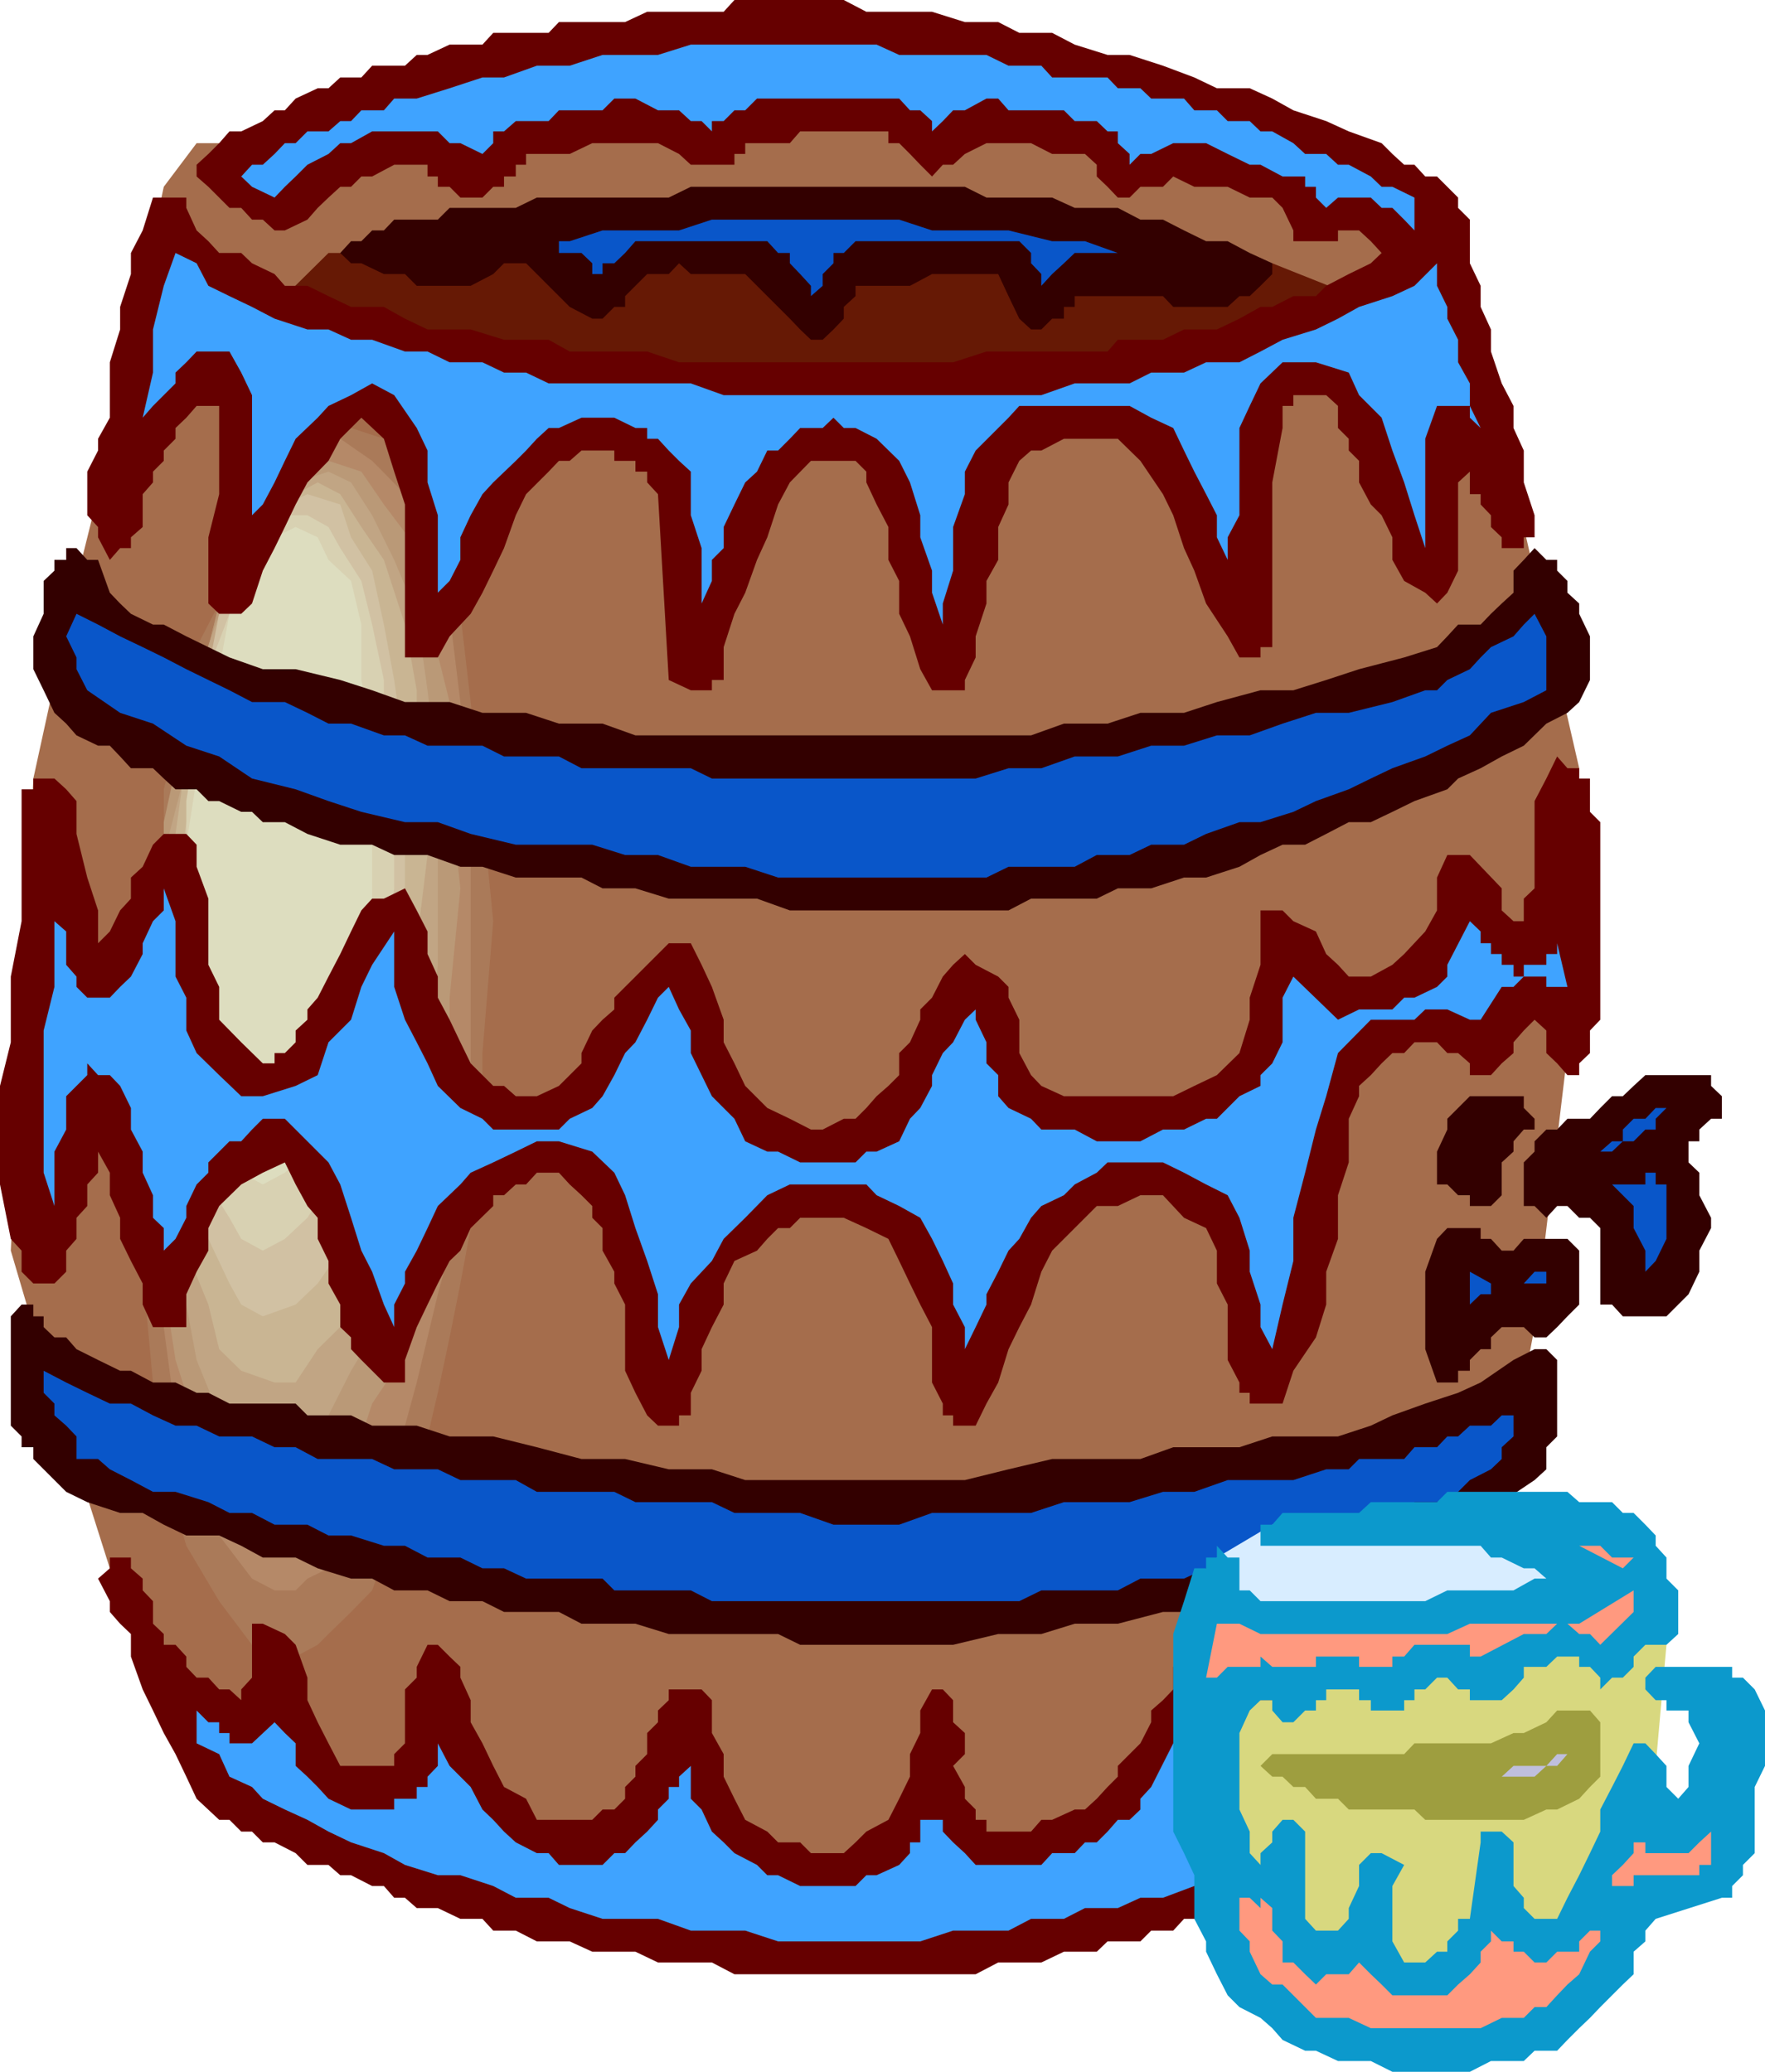 <svg xmlns="http://www.w3.org/2000/svg" width="360" height="422.602"><path fill="#a56d4c" d="m40.102 29.203-6.7 8.899L20 100.8l-4.398 17.7L6.8 158.8l-4.598 96.302L6.8 270.703l15.601 49.2 17.7 40.3h4.601l4.5 2.2 8.899 2.097L67 366.902l8.902 2.2 11.301 2.101 11.2 2.399L109.5 375.8l11.3 2.2 11.2 2.402 11.102 2.098H152l6.703 2.203H174.5l6.703-2.203 6.5-2.098 9.098-2.402 8.902-2.2 8.899-2.198 11.3-2.399 8.899-4.3L246 364.5l8.902-2.098 8.899-4.601 6.699-2.2h6.703l4.598-2.101 4.601-2.2 17.7-33.597 8.898-47 6.703-55.902 2.399-58.098L310.8 107.5l-20.098-53.797-2.203-2.101-2.098-2.399-4.6-2.203-2.2-2.2-4.5-2.398-4.601-2.101L266.203 36l-4.601-2.398-6.7-2.2-4.5-4.601-6.8-2.098-6.399-2.203-6.8-2.398L221.3 18h-2.098l-4.601-2.2h-78.2l-6.8 2.2h-13.399l-6.703 2.102H96L89.3 22.5h-11l-6.698 2.203H67l-4.297 2.098h-11.3l-2.2 2.402h-9.101"/><path fill="#661905" d="m67 51.602-8.898 8.8 2.199 2.2h2.402L64.801 65 67 67.203l4.602 2.098 4.3 2.402 6.7 2.2L89.3 76l9.101 2.203 8.899 2.399 11.3 2.199h11l13.5 2.402h29l15.602-2.402H199l13.402-2.2h11.301l8.899-2.398 11-2.203 6.8-2.098 6.7-2.199 6.699-2.402 6.699-2.098h4.602L277.203 65h2.399l2.199-2.398-22.301-8.899h-9.098l-6.8-2.101H228l-8.797-2.399h-8.902L201.203 47h-8.902l-8.899-2.2h-6.699L170 42.403h-15.598l-4.601 2.399H132L122.902 47h-15.601l-6.7 2.203H80.403l-4.5 2.399H67"/><path fill="#a56d4c" d="M58.102 351.3h4.601l2.098-2.398 4.601-2.101 4.301-4.598 2.2-6.703 4.5-6.7 2.199-6.8 4.601-8.797 2.098-8.902L91.703 293l2.2-8.898L96 270.703l2.402-11.3 2.2-13.403v-13.2l2.199-13.5v-51.597l-2.2-11v-11.3l-2.199-11.301L96 125.203l-2.098-8.8-2.199-8.903-2.402-6.7-2.098-4.597-4.601-4.3-2.2-4.602-4.5-2.098H67l-2.2 2.098-4.5 2.199L56 94l-2.398 4.402-4.399 6.7-2.402 9.101-4.301 8.899L40.102 132 38 140.8l-2.2 11.302-2.398 11.3-2.199 13.399-2.101 11.101v13.399l-2.399 13.5V268.5l2.399 11.102V290.8l2.101 11.101 2.2 9.098 2.398 8.902 2.199 6.7 2.102 6.699 4.601 6.7 2.098 4.602 4.601 4.3 2.2 2.399h4.5"/><path fill="#aa7a59" d="M58.102 337.902H60.3l4.5-2.402 2.2-2.2 4.602-4.5 4.3-4.398 2.399-6.699L80.402 311 85 301.902 87.203 293l2.098-8.898 2.402-11.301 2.2-11L96 250.5v-11.297l2.402-11v-13.402l2.2-26.899-2.2-22.3L96 143.203l-2.098-18-4.601-15.601-6.7-11.2-4.3-8.902-6.7-2.2H67l-4.297 2.2L56 96.203l-2.398 4.598-4.399 6.699-2.402 6.703-2.098 8.899L40.102 132 38 140.8l-2.2 11.302L33.403 161v11.3l-2.199 13.403-2.101 11.098v62.601l2.1 22.598 2.2 17.703L38 315.301l6.703 11.3 6.7 8.899 6.699 2.402"/><path fill="#b58968" d="M56 324.402h4.3L62.704 322 67 319.902l2.402-4.601L73.703 311l2.2-6.7 2.398-6.698 4.3-6.801L85 282l2.203-9.2 2.098-8.8 2.402-8.898V243.8l2.2-11L96 221.5v-58.098l-2.098-20.199-2.199-18-4.5-13.402-4.601-11-6.7-6.801-6.5-4.5h-4.601l-2.098 2.402L58.102 94 56 98.402l-2.398 4.5-4.399 6.7-2.402 6.8-2.098 6.7L42.5 132l-4.5 8.8v9.2l-2.2 8.8-2.398 11.302-2.199 11.101v11.2l-2.101 13.5v22.3l2.101 22.297 2.2 20.203 2.398 18 4.3 13.2 4.602 11.3 6.7 8.797L56 324.402"/><path fill="#ba9977" d="m56 311 4.3-2.398h2.403l2.098-2.2 4.601-4.5 2.2-4.3L73.703 293l2.2-6.7 4.5-6.698 2.199-8.899L85 264l2.203-8.898V246l2.098-11.098L91.703 226v-22.5l2.2-22.297-2.2-20.203v-17.797l-4.5-18L85 111.801l-6.7-8.899-4.597-6.699L67 94h-4.297l-4.601 4.402L56 100.801l-2.398 4.3-4.399 4.5-2.402 6.801-2.098 6.7L42.5 132l-2.398 6.703L38 147.602l-2.2 9.101-2.398 11v20.2l-2.199 11.3v42.399l2.2 20.199 2.398 15.601 4.3 13.399 4.602 8.902 4.5 6.7L56 311"/><path fill="#c1a584" d="M56 295.203h6.703l4.297-6.5 4.602-9.101L78.3 268.5l2.101-15.797L85 237.102l2.203-20.2 2.098-20.101v-38l-2.098-18L85 125.203l-4.598-11-4.5-9.101-4.3-6.7L67 96.203l-6.7 2.2-4.3 4.5-6.797 8.898-4.5 13.402-4.601 13.5-2.102 18-4.598 17.7V232.8l2.399 17.699L38 266.102l2.102 11.3 4.601 11.301 4.5 4.297L56 295.203"/><path fill="#c9b593" d="M56 282h4.3l4.5-6.797 6.802-6.703 4.3-11.297 2.399-13.402 4.3-15.598 2.399-18v-17.8l2.203-18-2.203-17.7v-15.902l-2.398-13.399-4.301-13.199-4.598-6.703-4.3-6.7-4.602-2.398-4.5 2.399-6.7 4.3-4.398 9.102-4.5 11-2.203 13.5-4.5 15.598-2.2 15.8L33.403 190v36l2.399 15.602 2.199 13.5 4.5 11 2.203 9.101 4.5 4.399L56 282"/><path fill="#d1c1a3" d="m53.602 268.5 6.699-2.398 4.5-4.301 4.601-6.7 2.2-9.101 4.3-13.2 2.399-13.5 2.101-15.8 2.2-17.797v-31.402l-2.2-15.598-2.101-11.3-2.399-11-4.3-6.801-2.2-6.7-6.699-2.101-4.601 2.101-4.5 4.598-4.399 6.703-4.5 11L42.5 136.5l-2.398 15.602L38 167.703l-2.2 15.598v33.601l2.2 13.5 2.102 13.399 2.398 8.902 4.3 9.098 2.403 4.3 4.399 2.399"/><path fill="#d8d1b2" d="m53.602 255.102 4.5-2.399 4.601-4.3L67 241.601l4.602-8.801 2.101-9.2 2.2-13.398 2.398-13.402 2.101-15.598v-15.601l-2.101-13.5v-13.399l-2.399-11.3-2.199-8.903-4.3-6.7L67 107.5l-4.297-2.398h-4.601l-4.5 4.5-4.399 6.8-2.402 8.801L42.5 136.5 40.102 150 38 163.402V179l-2.2 15.602L38 208v13.5l2.102 11.3 2.398 8.802 4.3 6.8 2.403 4.301 4.399 2.399"/><path fill="#ddddbf" d="m53.602 241.602 4.5-2.399 2.199-2.101 4.5-6.7L67 221.5l4.602-8.898 2.101-11.301 2.2-13.399V150l-2.2-11.297v-11.3l-2.101-8.903L67 114.203l-2.2-4.601-4.5-2.102-4.3 2.102-2.398 2.199-4.399 6.699-2.402 6.703-2.098 11.297-4.601 11.102V158.8L38 172.3v26.902l2.102 11L42.5 221.5l2.203 6.703 2.098 6.7 2.402 4.3 4.399 2.399"/><path fill="#600" d="M190.102 2.402 196.8 4.5h6.8l4.301 2.203h6.7l4.601 2.399 6.7 2.101h4.5l6.8 2.2 6.399 2.398L248.203 18h6.7l4.597 2.102 4.3 2.398 6.7 2.203 4.602 2.098 6.699 2.402 2.199 2.2 2.402 2.199h2.098L290.703 36h2.399l4.3 4.3v2.102l2.399 2.399v8.902L302 58.301v4.3l2.102 4.602v4.5l2.199 6.5 2.402 4.598v4.5l2.098 4.601v6.5l2.199 6.7v4.5h-2.2v2.199h-4.5v-2.2l-2.198-2.101v-2.398l-2.102-2.2v-2.101h-2.2v-4.598l-2.398 2.2v18l-2.199 4.5-2.101 2.199-2.399-2.2-4.3-2.402-2.403-4.297v-4.601l-2.2-4.5-2.198-2.2-2.399-4.5V94l-2.101-2.098V89.5l-2.2-2.2v-4.5l-2.402-2.198h-6.7V82.8h-2.198v4.5L259.5 98.402V132h-2.398v2.102H252.8l-2.399-4.301-4.402-6.7-2.398-6.699-2.102-4.601-2.2-6.7-2.097-4.3-4.6-6.801L228 89.5h-11l-4.598 2.402h-2.101L207.902 94l-2.199 4.402v4.5l-2.101 4.598v6.703l-2.399 4.297v4.602L199 129.8v4.3l-2.2 4.602v2.098h-6.698l-2.399-4.301-2.101-6.7-2.2-4.597V118.5l-2.199-4.297V107.5l-2.402-4.598-2.098-4.5v-2.199L174.5 94h-9.098l-4.3 4.402-2.399 4.5-2.203 6.7-2.098 4.601-2.402 6.7-2.2 4.3-2.198 6.797v6.703h-2.399v2.098h-4.3l-4.5-2.098-2.2-37.902L132 98.402v-2.199h-2.398V94H125.3v-2.098h-6.7L116.204 94H114l-2.098 2.203-4.601 4.598-2.098 4.3-2.402 6.7-2.2 4.601-2.199 4.5L96 125.203l-4.297 4.598-2.402 4.3h-6.7v-31.199l-2.199-6.699-2.101-6.703-4.598-4.297-4.3 4.297L67 94l-4.297 4.402-2.402 4.5-2.2 4.598L56 111.8l-2.398 4.602-2.2 6.7-2.199 2.101h-4.5l-2.203-2.101v-13.5l2.203-8.801v-18h-4.601L38 85.203l-2.2 2.098V89.5l-2.398 2.402V94l-2.199 2.203v2.2l-2.101 2.398v6.699l-2.399 2.102v2.199H24.5l-2.098 2.402L20 109.602V107.5l-2.2-2.398v-8.899l2.2-4.3V89.5l2.402-4.297v-11.3l2.098-6.7v-4.601l2.203-6.7v-4.3L29.102 47l2.101-6.7H38v2.102L40.102 47l2.398 2.203 2.203 2.399h4.5l2.2 2.101 4.597 2.2 2.102 2.398h4.601L67 60.402l4.602 2.2H78.3L82.6 65l4.602 2.203H96l6.8 2.098h9.102l4.301 2.402H132l6.5 2.2h55.902l6.801-2.2h24.7L228 69.301h9.203l4.297-2.098h6.703L252.801 65l4.3-2.398h2.399l4.3-2.2h4.602l2.098-2.101 4.602-2.399 4.5-2.199 2.199-2.101-2.2-2.399L277.204 47h-4.3v2.203H263.8V47l-2.2-4.598-2.101-2.101h-4.598l-4.5-2.2h-6.8L239.3 36l-2.098 2.102h-4.601l-2.2 2.199H228l-2.098-2.2L223.703 36v-2.398l-2.402-2.2h-6.7l-4.3-2.199h-9.098l-4.402 2.2-2.399 2.199h-2.101L190.1 36l-2.398-2.398-2.101-2.2-2.2-2.199h-2.199v-2.402h-18l-2.101 2.402H152v2.2h-2.2v2.199h-8.898l-2.402-2.2-4.297-2.199h-13.402l-4.598 2.2h-8.902v2.199h-2.098V36h-2.402v2.102h-2.2L98.403 40.3h-4.5l-2.199-2.2h-2.402V36h-2.098v-2.398h-6.8L75.902 36h-2.2l-2.101 2.102h-2.2L67 40.3l-2.2 2.101-2.097 2.399-4.601 2.2H56l-2.398-2.2h-2.2l-2.199-2.398h-2.402l-2.098-2.101-2.203-2.2L40.102 36v-2.398l2.398-2.2 2.203-2.199 2.098-2.402h2.402l4.399-2.098L56 22.5h2.102l2.199-2.398L64.8 18H67l2.402-2.2h4.301l2.2-2.398h6.699L85 11.203h2.203l4.5-2.101h6.7l2.199-2.399h11.3L114 4.5h13.5l4.5-2.098h15.602L149.8 0h22.3l4.602 2.402h13.399"/><path fill="#3fa3ff" d="M183.402 11.203h17.801l4.5 2.2h6.7l2.199 2.398h11.3L228 18h4.602l2.199 2.102h6.699l2.102 2.398h4.601l2.2 2.203h4.5l2.199 2.098h2.398l4.3 2.402 2.403 2.2h4.297l2.402 2.199h2.2l4.5 2.398 2.199 2.102H284l4.5 2.199V47l-2.098-2.2L284 42.403h-2.2l-2.198-2.101h-6.7l-2.402 2.101-2.098-2.101v-2.2h-2.199V36h-4.601l-4.5-2.398h-2.2l-4.5-2.2L246 29.203h-6.7l-4.5 2.2h-2.198l-2.2 2.199v-2.2L228 29.203v-2.402h-2.098l-2.199-2.098h-4.5L217 22.5h-11.297l-2.101-2.398h-2.399l-4.402 2.398h-2.399l-2.101 2.203-2.2 2.098v-2.098l-2.398-2.203h-2.101l-2.2-2.398h-29L152 22.5h-2.2l-2.198 2.203h-2.399v2.098l-2.101-2.098h-2.2L138.5 22.5h-4.297l-4.601-2.398H125.3l-2.399 2.398H114l-2.098 2.203h-6.699l-2.402 2.098h-2.2v2.402l-2.199 2.2-4.5-2.2h-2.199l-2.402-2.402H75.902l-4.3 2.402h-2.2L67 31.403l-4.297 2.199L60.301 36l-2.2 2.102L56 40.3l-4.598-2.2-2.199-2.1 2.2-2.398h2.199l2.398-2.2 2.102-2.199H60.3l2.402-2.402H67l2.402-2.098h2.2l2.101-2.203h4.598l2.101-2.398H85L91.703 18l6.7-2.2h4.398l6.699-2.398h6.703l6.7-2.199h11.3l6.7-2.101H178.8l4.601 2.101"/><path fill="#300" d="M259.5 53.703v2.2l-2.398 2.398-2.2 2.101h-2.101l-2.399 2.2h-11.101l-2.098-2.2h-18v2.2H217V65h-2.398l-2.2 2.203h-2.101L207.902 65l-2.199-4.598-2.101-4.5h-13.5l-4.5 2.399H174.5v2.101l-2.398 2.2V65L170 67.203l-2.2 2.098h-2.398l-2.199-2.098L161.102 65l-2.399-2.398-2.203-2.2-2.098-2.101L152 55.902h-11.098l-2.402-2.199-2.098 2.2H132l-4.5 4.5v2.199h-2.2L122.903 65h-2.101l-4.598-2.398-2.203-2.2-2.098-2.101-2.402-2.399-2.2-2.199h-4.5l-2.198 2.2L96 58.3H85l-2.398-2.399H78.3l-4.598-2.199h-2.101l-2.2-2.101 2.2-2.399h2.101l2.2-2.203H78.3l2.101-2.2H89.3l2.402-2.398h13.5l4.297-2.101h26.902l4.5-2.2H196.8l4.402 2.2h13.399l4.601 2.101H228l4.602 2.399h4.601L241.5 47l4.5 2.203h4.402l4.5 2.399 4.598 2.101"/><path fill="#0956c9" d="M228 51.602h-8.797L217 53.703l-2.398 2.2-2.2 2.398v-2.399l-2.101-2.199v-2.101l-2.399-2.399H174.5l-2.398 2.399H170v2.101l-2.2 2.2V58.3l-2.398 2.101V58.3l-2.199-2.399-2.101-2.199v-2.101h-2.399l-2.203-2.399h-26.898l-2.102 2.399-2.2 2.101h-2.398v2.2h-2.101v-2.2l-2.2-2.101H114v-2.399h-4.5 6.703l6.7-2.203H138.5l6.703-2.2h38.2l6.699 2.2h15.601l8.899 2.203h6.699l6.699 2.4"/><path fill="#3fa3ff" d="M111.902 78.203h29l6.7 2.399h64.8l6.801-2.399h11.2L234.8 76h6.699l4.5-2.098h6.8l4.302-2.199 4.5-2.402 6.8-2.098 4.5-2.203 4.301-2.398 6.797-2.2 4.5-2.101 4.602-4.598v4.598l2.101 4.3V65l2.2 4.3v4.602l2.398 4.301v4.598L302 87.3l-2.2-2.098V82.8h-6.698l-2.399 6.699v22.3l-2.203-6.698-2.098-6.7-2.402-6.5-2.2-6.699-4.597-4.601L275.102 76l-6.7-2.098h-6.8l-4.5 4.301-2.2 4.598-2.101 4.5v17.8l-2.399 4.5v4.602l-2.199-4.601v-4.5L246 100.8l-2.398-4.598-2.102-4.3-2.2-4.602-4.5-2.098-4.398-2.402h-22.5l-2.199 2.402-2.101 2.098L199 91.902l-2.2 4.301v4.598l-2.398 6.699v8.902l-2.101 6.7v4.3l-2.2-6.5v-4.5l-2.398-6.8v-4.5l-2.101-6.7-2.2-4.402-4.601-4.5-4.301-2.2h-2.398L170 85.204l-2.2 2.098h-4.597l-2.101 2.199-2.399 2.402H156.5l-2.098 4.301-2.402 2.2-2.2 4.5-2.198 4.597v4.3l-2.399 2.403v4.297l-2.101 4.602V111.8l-2.2-6.7v-8.898L138.5 94l-2.098-2.098-2.199-2.402H132v-2.2h-2.398l-4.301-2.097h-6.7L114 87.301h-2.098L109.5 89.5l-2.2 2.402L105.204 94l-4.601 4.402-2.2 2.399L96 105.1l-2.098 4.5v4.602l-2.199 4.297-2.402 2.402v-15.8l-2.098-6.7v-6.5L85 87.301l-4.598-6.7-4.5-2.398-4.3 2.399L67 82.8l-2.2 2.402-4.5 4.297-2.198 4.5L56 98.402l-2.398 4.5-2.2 2.2v-24.5L49.203 76l-2.402-4.297h-6.7L38 73.903 35.8 76v2.203l-4.597 4.598-2.101 2.402L31.203 76v-8.797l2.2-8.902 2.398-6.7 4.3 2.102 2.399 4.598 4.3 2.101 4.602 2.2L56 65l6.703 2.203H67l4.602 2.098h4.3l6.7 2.402h4.601l4.5 2.2h6.7L102.8 76h4.5l4.601 2.203"/><path fill="#300" d="m20 114.203 2.402 6.7 2.098 2.199 2.203 2.101 4.5 2.2h2.2L38 129.8l4.5 2.2 4.3 2.102 6.802 2.398H60.3l9.101 2.203 6.5 2.098 6.7 2.402h9.101l6.7 2.2h8.898l6.699 2.199h8.902l6.7 2.398H210.3l6.699-2.398h8.902l6.7-2.2h8.898l6.703-2.199 8.899-2.402h6.699l6.699-2.098 6.703-2.203 9.2-2.398 6.699-2.102 2.101-2.2 2.2-2.398H302l2.102-2.199 2.199-2.101 2.402-2.2v-4.5l2.098-2.199 2.199-2.402 2.402 2.402h2.2v2.2l2.101 2.097v2.402l2.399 2.2v2.101l2.199 4.598v8.902l-2.2 4.5-2.398 2.2-4.3 2.199-4.602 4.5-4.5 2.199-4.301 2.402-4.598 2.098-2.199 2.199-6.703 2.402-4.5 2.2-4.398 2.101h-4.5l-4.602 2.399-4.297 2.199h-4.601l-4.5 2.101-4.301 2.399L246 179h-4.5l-6.7 2.203H228l-4.297 2.098h-13.402l-4.598 2.402h-44.601l-6.7-2.402h-18l-6.8-2.098h-6.7l-4.3-2.203h-13.399l-6.8-2.2h-4.5l-6.7-2.398h-6.8l-4.5-2.101h-6.5l-6.7-2.2-4.601-2.398h-4.5l-2.2-2.101h-2.199l-4.5-2.2H42.5L40.102 161H35.8l-2.399-2.2-2.199-2.097h-4.5l-2.203-2.402-2.098-2.2H20L15.602 150l-2.102-2.398-2.398-2.2-2.2-4.601-2.101-4.301v-6.7l2.101-4.597V118.5l2.2-2.098v-2.199H13.5v-2.402h2.102l2.199 2.402H20"/><path fill="#0956c9" d="m315.402 140.8-4.601 2.403-6.7 2.2-4.3 4.597-4.598 2.102-4.5 2.199-6.703 2.402-4.398 2.098-4.5 2.199-6.7 2.402-4.601 2.2-6.7 2.101h-4.3L246 170.102l-4.5 2.199h-6.7l-4.398 2.101h-6.699l-4.5 2.399h-13.5l-4.5 2.199h-42.5L152 176.8h-11.098l-6.699-2.398H127.5l-6.7-2.101h-15.597L96 170.1l-6.7-2.398h-6.698l-8.899-2.101-6.703-2.2L60.3 161l-8.898-2.2-6.699-4.5L38 152.103l-6.797-4.5-6.703-2.2-6.7-4.601-2.198-4.301v-2.398L13.5 129.8l2.102-4.598 4.398 2.2 4.5 2.398 4.602 2.2 4.3 2.102L38 136.5l4.5 2.203 4.3 2.098 4.602 2.402h6.7l4.601 2.2L67 147.601h4.602L78.3 150h4.3l4.602 2.102h11.2l4.398 2.199H114l4.602 2.402h22.3l4.301 2.098H199l6.703-2.098h6.7l6.8-2.402H228l6.8-2.2h6.7l6.703-2.101h6.7l6.699-2.398 6.8-2.2h6.7l8.898-2.199 6.703-2.402h2.399l2.101-2.098 4.598-2.203 2.199-2.398 2.102-2.102 4.601-2.2 2.098-2.398 2.199-2.199 2.402 4.598v11"/><path fill="#600" d="M324.3 158.8v6.802l2.102 2.101V208l-2.101 2.203v4.598l-2.2 2.101v2.399h-2.398l-2.101-2.399-2.2-2.101v-4.598L313 208l-2.2 2.203-2.097 2.399v2.199l-2.402 2.101-2.2 2.399h-4.3v-2.399l-2.399-2.101h-2.199l-2.101-2.2H288.5l-2.098 2.2H284l-2.2 2.101-2.198 2.399-2.399 2.199v2.102l-2.101 4.601v8.899l-2.2 6.699v8.902l-2.402 6.7v6.699l-2.098 6.699-4.601 6.8-2.2 6.7h-6.699v-2.2h-2.101V282l-2.399-4.598v-11.3l-2.199-4.301v-6.7L246 250.5l-4.5-2.098-4.297-4.601h-4.601L228 246h-4.297l-9.101 9.102-2.2 4.3-2.101 6.7-2.399 4.601-2.199 4.5-2.101 6.797-2.399 4.3-2.203 4.5h-4.598v-2.097h-2.101v-2.402L190.1 282v-11.297l-2.398-4.601-2.101-4.301-2.2-4.598-2.199-4.5-4.5-2.203-4.601-2.098h-8.899l-2.101 2.098h-2.399l-2.203 2.203-2.098 2.399-4.601 2.101-2.2 4.598v4.3l-2.398 4.602-2.101 4.5v4.399l-2.2 4.5v4.601H138.5v2.098h-4.297L132 288.703l-2.398-4.601-2.102-4.5v-13.5l-2.2-4.301v-2.399l-2.398-4.3V250.5l-2.101-2.098V246l-2.2-2.2-2.398-2.198-2.203-2.399h-4.5l-2.2 2.399h-2.097l-2.402 2.199h-2.2V246L96 250.5l-2.098 4.602-2.199 2.101-2.402 4.598-2.098 4.3L85 270.704l-2.398 6.7V282H78.3l-4.598-4.598-2.101-2.199v-2.402l-2.2-2.098v-4.601L67 261.8v-4.598l-2.2-4.5v-4.3L62.704 246l-2.402-4.398-2.2-4.5-4.5 2.101-4.398 2.399-4.5 4.398-2.203 4.5v4.602l-2.398 4.3L38 264v6.703h-6.797l-2.101-4.601V261.8l-2.399-4.598-2.203-4.5v-4.3l-2.098-4.602v-4.598l-2.402-4.3v4.3l-2.2 2.399V246l-2.198 2.402v4.301l-2.102 2.399v4.3l-2.398 2.399H6.8l-2.399-2.399v-4.3l-2.199-2.399L0 241.602V221.5l2.203-8.898v-13.399l2.2-11.3V161H6.8v-2.2h4.3l2.4 2.2 2.102 2.402v6.7L17.8 179l2.2 6.703v6.7L22.402 190l2.098-4.297 2.203-2.402V179l2.399-2.2 2.101-4.5 2.2-2.198H38l2.102 2.199v4.5l2.398 6.5v13.5l2.203 4.5V208l4.5 4.602 4.399 4.3H56v-2.101h2.102l2.199-2.2v-2.398L62.703 208v-2.098l2.098-2.402L67 199.203l2.402-4.601 2.2-4.602 2.101-4.297 2.2-2.402H78.3l4.3-2.098 2.399 4.5L87.203 190v4.602l2.098 4.601v4.297l2.402 4.5 2.2 4.602 2.097 4.3 2.402 2.399 2.2 2.199h2.199l2.402 2.102h4.297l4.5-2.102 2.203-2.2 2.399-2.398v-2.101l2.199-4.598 2.101-2.203 2.399-2.098V203.5l2.199-2.2 2.102-2.097 2.398-2.402 2.203-2.2 2.2-2.199h4.5l2.199 4.399 2.101 4.5 2.399 6.699v4.602l2.199 4.3L152 221.5l4.5 4.5 4.602 2.203 4.3 2.2h2.399l4.3-2.2h2.399l2.203-2.203 2.098-2.398 2.402-2.102 2.2-2.2v-4.5l2.199-2.198 2.101-4.602v-2.098l2.399-2.402 2.199-4.297 2.101-2.402 2.399-2.2 2.199 2.2 4.602 2.402 2.101 2.098v2.199l2.2 4.5v6.8l2.398 4.5 2.101 2.2 4.598 2.102h22.3l4.302-2.102 4.601-2.2 4.598-4.5 2.101-6.8v-4.5l2.2-6.7v-11.097h4.5l2.199 2.2 4.601 2.097 2.098 4.602 2.402 2.199 2.2 2.402h4.5l4.398-2.402 2.402-2.2 4.301-4.601 2.399-4.297V179l2.101-4.598h4.598l6.5 6.801v4.5l2.402 2.2h2.098V183.3l2.199-2.098v-17.8l2.402-4.602 2.2-4.5 2.101 2.402h2.399v2.098h2.199"/><path fill="#3fa3ff" d="M49.203 223.602h4.399L60.3 221.5l4.5-2.2 2.2-6.697L71.602 208l2.101-6.7 2.2-4.5 4.5-6.8v11.3l2.199 6.7L85 212.602l2.203 4.3 2.098 4.598 4.601 4.5 4.5 2.203 2.2 2.2H114l2.203-2.2 4.598-2.203 2.101-2.398 2.399-4.301 2.199-4.5 2.102-2.2L132 208l2.203-4.5 2.2-2.2 2.097 4.602 2.402 4.301v4.598l2.2 4.5 2.101 4.3 4.598 4.602 2.199 4.598 4.5 2.101h2.203l4.5 2.2H174.5l2.203-2.2h2.098l4.601-2.101 2.2-4.598 2.101-2.203 2.399-4.5v-2.2l2.199-4.5 2.101-2.198 2.399-4.602 2.199-2.098V208l2.203 4.602v4.3l2.399 2.399v4.3l2.101 2.399 4.598 2.203 2.101 2.2h6.801l4.5 2.398h8.899l4.601-2.399h4.297l4.5-2.199h2.203l2.2-2.203 2.398-2.398 4.3-2.102v-2.2l2.399-2.398 2.102-4.3V203.5l2.199-4.297 9.101 8.797 4.301-2.098H284l2.402-2.402h2.098l4.602-2.2 2.101-2.097v-2.402l4.598-8.899L302 190v2.402h2.102v2.2h2.199v2.199h2.402v2.402h2.098v-2.402h4.601v-2.2h2.2v-2.199l2.101 8.899h-4.3v-2.098H310.8l-2.098 2.098H306.3L302 208h-2.2l-4.597-2.098h-4.5L288.5 208h-8.898l-6.7 6.8-2.402 8.802-2.098 6.8-2.199 8.801-2.402 9.2v8.8l-2.2 8.899-2.101 9.101-2.398-4.5v-4.601l-2.2-6.7v-4.3l-2.101-6.7-2.399-4.601-4.402-2.2-4.5-2.398-4.297-2.101h-11.3l-2.2 2.101-4.5 2.399L217 243.8l-4.598 2.2-2.101 2.402-2.399 4.301-2.199 2.399-2.101 4.3-2.399 4.598v2.102L199 270.703l-2.2 4.5v-4.5l-2.398-4.601V261.8l-2.101-4.598-2.2-4.5-2.398-4.3-4.3-2.403-4.602-2.2-2.098-2.198h-15.601L156.5 243.8l-4.5 4.601-4.398 4.301-2.399 4.5-4.3 4.598-2.403 4.3v4.602l-2.098 6.7-2.199-6.7V264L132 257.203l-2.398-6.703-2.102-6.7-2.2-4.597-4.5-4.3-6.8-2.102h-4.5l-4.297 2.101-4.601 2.2L96 239.203l-2.098 2.399L89.301 246l-2.098 4.5L85 255.102l-2.398 4.3v2.399l-2.2 4.3v4.602l-2.101-4.601-2.399-6.7-2.199-4.3-2.101-6.7-2.2-6.8-2.402-4.5-4.297-4.301-4.601-4.598h-4.5l-2.2 2.2-2.199 2.398h-2.402l-2.098 2.101-2.203 2.2v2.101l-2.398 2.399L38 246v2.402l-2.2 4.301-2.398 2.399V250.5l-2.199-2.098v-4.601l-2.101-4.598v-4.3l-2.399-4.5V226l-2.203-4.5-2.098-2.2H20l-2.2-2.398v2.399l-4.3 4.3v6.801l-2.398 4.5V246l-2.2-6.797v-29l2.2-8.902v-15.598 2.2L13.5 190v6.8l2.102 2.403v2.098L17.8 203.5h4.601l2.098-2.2 2.203-2.097 2.399-4.601v-2.2l2.101-4.5 2.2-2.199v-4.5l2.398 6.7v11.3L38 203.5v6.703l2.102 4.598 4.601 4.5 4.5 4.3"/><path fill="#300" d="M344.402 219.3H349v2.2l2.203 2.102v4.601H349l-2.398 2.2v2.398h-2.2v4.3l2.2 2.102v4.598l2.398 4.601v2.098l-2.398 4.602v4.3l-2.2 4.598-4.5 4.5H331l-2.2-2.398h-2.398V250.5l-2.101-2.098h-2.2L319.704 246h-2.101l-2.2 2.402L313 246h-2.2v-8.898l2.2-2.2v-2.101l2.402-2.399h2.2l2.101-2.199h4.598l2.101-2.203 2.399-2.398H331l2.203-2.102 2.399-2.2h8.8M313 228.203v2.2h-2.2l-2.097 2.398v2.101l-2.402 2.2v6.699L304.1 246h-4.3v-2.2h-2.399l-2.199-2.198h-2.101v-6.7l2.101-4.5v-2.199l2.2-2.203 2.398-2.398h11V226l2.199 2.203"/><path fill="#0956c9" d="M342.3 226h-2.398l-2.199 2.203v2.2h-2.101l-2.399 2.398H331l-2.2 2.101h-2.398l2.399-2.101H331v-2.399l2.203-2.199h2.399l2.101-2.203h4.598m-2.399 15.602v11.101l-2.199 4.5-2.101 2.2v-4.301l-2.399-4.602V246l-4.402-4.398h6.8v-2.399h2.102v2.399h2.2"/><path fill="#300" d="M306.3 255.102h2.403l2.098-2.399h8.902l2.399 2.399v11l-2.399 2.398-2.101 2.203-2.2 2.098H313l-2.2-2.098h-4.5l-2.198 2.098v2.402H302l-2.2 2.2v2.199h-2.398V282h-4.3l-2.399-6.797v-15.8l2.399-6.7 2.101-2.203H302v2.203h2.102l2.199 2.399"/><path fill="#0956c9" d="M304.102 261.8v2.2H302l-2.2 2.102v2.398-9.098l4.302 2.399m11.3-.001h-6.699 2.098l2.199-2.398h2.402v2.399"/><path fill="#300" d="m13.5 272.8 2.102 2.403 4.398 2.2 4.5 2.199h2.203l4.5 2.398h4.598l4.3 2.102H42.5l4.3 2.199h13.5l2.403 2.402h8.899l4.3 2.098H85L91.703 293h8.899l8.898 2.203 9.102 2.399h8.898l8.902 2.101h8.801l6.797 2.2h44.8l8.903-2.2 8.899-2.101h18l6.699-2.399h13.5L259.5 293h13.402l6.7-2.2 4.398-2.097 6.703-2.402 6.7-2.2L302 282l6.703-4.598 4.297-2.199h2.402l2.2 2.2V293l-2.2 2.203v4.5l-2.402 2.2-6.7 4.5-6.5 4.597-6.698 4.3-9.102 2.403-6.797 2.2-8.8 2.097-6.801 2.402-8.801 2.2L246 328.8h-8.797L228 331.203h-8.797l-6.8 2.098h-8.801l-9.2 2.199h-31.199l-4.5-2.2h-22.3l-6.801-2.097h-11L114 328.801h-11.2l-4.398-2.2h-6.699l-4.5-2.199h-6.8l-4.5-2.402h-4.301l-6.801-2.098-4.5-2.199h-6.7l-4.398-2.402-4.5-2.098H38L33.402 311l-4.3-2.398H24.5l-6.7-2.2-4.3-2.101-6.7-6.7v-2.398H4.403V293l-2.199-2.2v-22.3l2.2-2.398H6.8v2.398h2.101v2.203l2.2 2.098H13.5"/><path fill="#0956c9" d="M163.203 308.602 170 311h13.402l6.7-2.398H210.3l6.699-2.2h13.402l6.801-2.101h6.399l6.8-2.399H263.8l6.699-2.199h4.602l2.101-2.101h9.2l2.097-2.399h4.602l2.101-2.203h2.2l2.398-2.2h4.3l2.2-2.097h2.402l2.098-2.402-2.098 2.402V293l-2.402 2.203v2.399l-2.2 2.101-4.3 2.2-2.399 2.398-4.3 2.101H288.5l-4.5 2.2-2.2 2.398-4.597 2.203h-4.3l-4.5 2.098H263.8l-4.301 2.402h-4.598l-4.5 2.2H246L241.5 322h-8.898L228 324.402h-15.598l-4.5 2.2h-62.699l-4.3-2.2H125.3L122.902 322h-15.601l-4.5-2.098h-4.399l-4.5-2.199h-6.699l-4.601-2.402H78.3l-6.7-2.098H67L62.703 311H56l-4.598-2.398h-4.601l-4.301-2.2-6.7-2.101h-4.597l-4.5-2.399-4.3-2.199L20 297.602h-4.398V293l-2.102-2.2-2.398-2.097v-2.402l-2.2-2.2v-4.5L13.5 282l4.3 2.102 4.602 2.199h4.301l4.5 2.402 4.598 2.098h4.3L44.704 293h6.7L56 295.203h4.3l4.5 2.399h11.102l4.5 2.101h8.899l4.601 2.2h11.301l4.297 2.398h15.8l4.302 2.101h15.601l4.598 2.2h13.402"/><path fill="#600" d="M33.402 335.5h2.399L38 337.902V340l2.102 2.203H42.5l2.203 2.399h2.098l2.402 2.199v-2.2l2.2-2.398v-11h2.199l4.5 2.098L60.3 335.5l2.402 6.703v4.598l2.098 4.5L67 355.6l2.402 4.602h11V357.8l2.2-2.2v-11L85 342.204V340l2.203-4.5h2.098l2.402 2.402 2.2 2.098v2.203L96 346.801v4.5l2.402 4.3 2.2 4.602 2.199 4.297 4.5 2.402 2.199 4.301h11.3l2.102-2.101h2.399l2.199-2.2V364.5l2.102-2.098v-2.199l2.398-2.402V353.5l2.203-2.2v-2.398l2.2-2.101v-2.2h6.699l2.101 2.2v6.699l2.399 4.3v4.602l2.199 4.5 2.199 4.301 4.5 2.399 2.203 2.199h4.5l2.2 2.199h6.699l2.398-2.2 2.203-2.198 4.5-2.399 2.2-4.3 2.199-4.5V357.8l2.101-4.301v-4.598l2.399-4.3h2.199l2.101 2.199v4.5l2.399 2.199v4.3l-2.399 2.403 2.399 4.297v2.402l2.199 2.2v2.101h2.203v2.399h9.098l2.101-2.399h2.2l4.601-2.101h2.098l2.402-2.2 2.2-2.402 2.097-2.098v-2.199l4.602-4.601 2.199-4.301v-2.399l2.402-2.101 2.098-2.2V340h2.199v-2.098L246 340v2.203l2.203 2.399v11l2.2 2.199 4.5-2.2 4.597-2.101 4.3-4.598 4.602-4.3L270.5 340l2.402-4.5 2.2-4.297 2.101-4.601h4.598v2.199H284v4.5l-2.2 4.601v6.7l2.2-2.399 4.5-4.3 2.203-2.403 2.399-4.297 2.101-2.402 2.2-4.399 2.398-4.5v-2.199h4.3v6.7L302 328.8l-2.2 4.5v4.601l-2.398 4.301-2.199 4.598-2.101 4.5-2.399 4.3-2.203 2.2-2.098 2.402v4.297l-4.601 4.602-2.2 2.101-2.398 2.399-4.3 2.199-2.403 2.2-2.098 2.402-2.199 2.098-4.601 2.203-2.102 2.399h-4.598l-2.101 2.101h-4.598l-2.203 2.2h-4.5l-2.2 2.398h-4.5L232.603 396h-6.7l-2.199 2.102H217l-4.598 2.199h-8.8L199 402.703h-49.2l-4.597-2.402h-11l-4.601-2.2H120.8L116.203 396H109.5l-4.297-2.2h-4.601l-2.2-2.398h-4.5l-4.601-2.199H85l-2.398-2.101h-2.2l-2.101-2.399h-2.399l-4.3-2.203h-2.2L67 380.402h-4.297L60.301 378 56 375.8h-2.398l-2.2-2.198h-2.199l-2.402-2.399h-2.098l-4.601-4.3-2.102-4.5-2.2-4.602-2.398-4.301-2.199-4.598-2.101-4.3-2.399-6.7v-4.601l-2.203-2.098-2.098-2.402v-2.2L20 322l2.402-2.098v-2.199h4.301v2.2L29.102 322v2.402l2.101 2.2v4.601l2.2 2.098v2.199"/><path fill="#3fa3ff" d="M51.402 355.602 56 351.3l2.102 2.199 2.199 2.102v4.601l2.402 2.2 2.098 2.097L67 366.902l4.602 2.2h8.8v-2.2H85V364.5h2.203v-2.098l2.098-2.199v-4.601l2.402 4.601L96 364.5l2.402 4.602 2.2 2.101 2.199 2.399 2.402 2.199L109.5 378h2.402l2.098 2.402h8.902l2.399-2.402h2.199l2.102-2.2 2.398-2.198 2.203-2.399v-2.101l2.2-2.2V364.5h2.097v-2.098l2.402-2.199v6.7l2.2 2.199 2.101 4.5 2.399 2.199L149.8 378l4.601 2.402 2.098 2.098h2.203l4.5 2.203H174.5l2.203-2.203h2.098l4.601-2.098 2.2-2.402v-2.2h2.101v-4.597h2.399v-2.101 2.101h2.199v2.399l2.101 2.199 2.399 2.199 2.199 2.402h13.402l2.2-2.402h4.601l2.098-2.2h2.402l2.2-2.198 2.097-2.399h2.402l2.2-2.101v-2.2l2.199-2.402 4.5-8.898h2.199v4.601h2.102v2.2L246 364.5l2.203 2.402h2.2l2.398-2.402h4.3l2.399-2.098 4.3-2.199 4.602-4.601 2.098-2.102 2.402-4.598 2.2 2.399v2.199l2.101 2.102h4.598L284 353.5l-2.2 2.102v2.199l-2.198 2.402v2.2l-2.399 2.097h-2.101l-2.2 2.402-2.402 2.2-2.098 2.101h-2.199l-2.402 2.399-2.2 2.199h-4.5L254.903 378h-2.101l-2.399 2.402-2.199 2.098-4.601 2.203-6.399 2.399h-4.601L228 389.203h-6.7l-4.3 2.2h-6.7l-4.597 2.398h-11.3l-6.7 2.199h-29L152 393.8h-11.098l-6.699-2.398h-11.3l-6.7-2.199-4.3-2.101h-6.7l-4.601-2.399-6.7-2.203h-4.601l-6.7-2.098-4.3-2.402-6.7-2.2L67 373.603l-4.297-2.399-4.601-2.101-4.5-2.2-2.2-2.402-4.601-2.098-2.098-4.601-4.601-2.2v-6.699l2.398 2.399h2.203v2.199h2.098v2.102h4.601"/><path fill="#d8edff" d="M248.203 317.703 259.5 311H313l2.402 2.203h4.301l2.399 2.098v9.101l-2.399 2.2v2.199h-2.101l-67.2 2.402-2.199-13.5"/><path fill="#d8d87f" d="M250.402 348.902h2.399l2.101-2.101h4.598l4.3-2.2 4.602-2.398 6.7-2.203 4.5-2.098 6.8-2.402 8.801-2.2H302l6.703-2.097h15.598l8.902 2.098 6.7 2.199-2.2 24.703L322.102 396 270.5 407l-20.098-19.898v-38.2"/><path fill="#0c99cc" d="M337.703 313.203v2.098l2.2 2.402V322l2.398 2.402v8.899l-2.399 2.199h-4.3l-2.399 2.402V340L331 342.203h-2.2l-2.398 2.399v-2.399L324.301 340h-2.2v-2.098h-4.5L315.403 340h-4.601v2.203l-2.098 2.399-2.402 2.199h-6.5v-2.2h-2.399l-2.199-2.398h-2.101l-2.399 2.399H288.5v2.199h-2.098v2.101h-6.8v-2.101h-2.399v-2.2H270.5v2.2h-2.098v2.101h-2.199l-2.402 2.399h-2.2l-2.101-2.399v-2.101h-2.398l-2.2 2.101-2.101 4.598v15.602l2.101 4.5V378l2.2 2.402V378l2.398-2.2v-2.198l2.102-2.399h2.199l2.402 2.399v17.8l2.2 2.399h4.5l2.199-2.399v-2.199l2.101-4.5v-4.3l2.399-2.403h2.199l4.601 2.402-2.402 4.301V396l2.402 4.3h4.301l2.399-2.198h2.101V396l2.2-2.2v-2.398h2.398L302 375.801v-2.2h4.3l2.403 2.2v8.902l2.098 2.399v2.101l2.199 2.2h4.602l2.101-4.301 2.399-4.602 2.199-4.5 2.101-4.398v-4.5l2.399-4.602 2.199-4.297 2.203-4.601h2.399l2.101 2.199 2.2 2.402v4.297l2.398 2.402 2.101-2.402v-4.297l2.2-4.601-2.2-4.301v-2.399h-4.5v-2.101h-2.199l-2.101-2.2v-2.398l2.101-2.203h15.598v2.203h2.199l2.402 2.399 2.098 4.3v11.301l-2.098 4.297V378l-2.402 2.402v2.098l-2.2 2.203v2.399h-2.097l-13.5 4.3-2.101 2.399V396l-2.399 2.102v4.601L331 404.801 328.8 407l-2.398 2.402-2.101 2.2-2.2 2.101-2.398 2.399-2.101 2.199H313l-2.2 2.101h-6.698l-4.301 2.2H284l-4.398-2.2h-6.7l-4.5-2.101h-2.199l-4.601-2.2-2.102-2.398-2.398-2.101-4.301-2.2-2.399-2.402-2.199-4.297-2.203-4.601V396l-2.398-4.598V382.5L241.5 378l-2.2-4.398V333.3l2.2-6.7 2.102-6.699H246v-2.199h2.203V315.3l2.2 2.402h2.398v6.7h2.101l2.2 2.199h33.601l4.5-2.2h13.5L313 322h2.402L313 319.902h-2.2l-4.5-2.199h-2.198L302 315.301h-44.898V311h2.398l2.102-2.398h15.601l2.399-2.2h13.5l2.101-2.101h24.5l2.399 2.101h6.699l2.199 2.2h2.203l2.399 2.398 2.101 2.203"/><path fill="#ff997f" d="m333.203 317.703-2.203 2.2-8.898-4.602h4.3l2.399 2.402h4.402m0 11.097-6.8 6.7-2.102-2.2h-2.2l-2.398-2.097h-2.101l-2.2 2.098h-4.601L302 337.902h-2.2V335.5h-11.3l-2.098 2.402H284V340h-6.797v-2.098h-8.8V340H259.5l-2.398-2.098V340h-6.7l-2.199 2.203H246l2.203-11h4.598l4.3 2.098h38.102l4.598-2.098h22.3l11.102-6.8v4.398"/><path fill="#9e9e3f" d="M326.402 351.3v11.102l-2.101 2.098-2.2 2.402-4.5 2.2h-2.199l-4.601 2.101h-20.098l-2.203-2.101h-13.398l-2.2-2.2h-4.5l-2.199-2.402h-2.402l-2.2-2.098H259.5l-2.398-2.199 2.398-2.402h26.902l2.098-2.2h15.602l4.601-2.101h2.098l4.601-2.2 2.2-2.398h6.699l2.101 2.399"/><path fill="#bfbfdd" d="m319.703 357.8-2.101 2.403h-2.2l-2.402 2.2h-11 4.3l2.403-2.2h6.7l2.199-2.402h2.101"/><path fill="#ff997f" d="M342.3 382.5h-9.097v2.203h-4.402V382.5l2.199-2.098 2.203-2.402v-2.2h2.399v2.2h8.8l2.2-2.2 2.398-2.198 2.203-2.399-2.203 2.399v6.8h-2.398v2.098H342.3m-85.198 6.703v-2.101l2.398 2.101v4.598l2.102 2.199v4.3h2.199l2.402 2.403 2.2 2.098 2.097-2.098h4.602l2.101-2.402 2.399 2.402 2.199 2.098L284 407h11.203l2.2-2.2 2.398-2.097 2.199-2.402v-2.2l2.102-2.101v-2.2l2.199 2.2h2.402v2.102h2.098L313 400.3h2.402l2.2-2.2h4.5V396l2.199-2.2h2.101v-2.398l2.399-2.199-2.399 2.2V396l-2.101 2.102-2.2 4.601-2.398 2.098-2.101 2.199-2.2 2.402H313l-2.2 2.2h-4.5l-4.3 2.101h-22.398l-4.5-2.101h-6.7l-6.8-6.801H259.5l-2.398-2.098-2.2-4.601V396l-2.101-2.2v-6.698l-2.399-2.399 2.399 2.399h2.101l2.2 2.101"/></svg>
